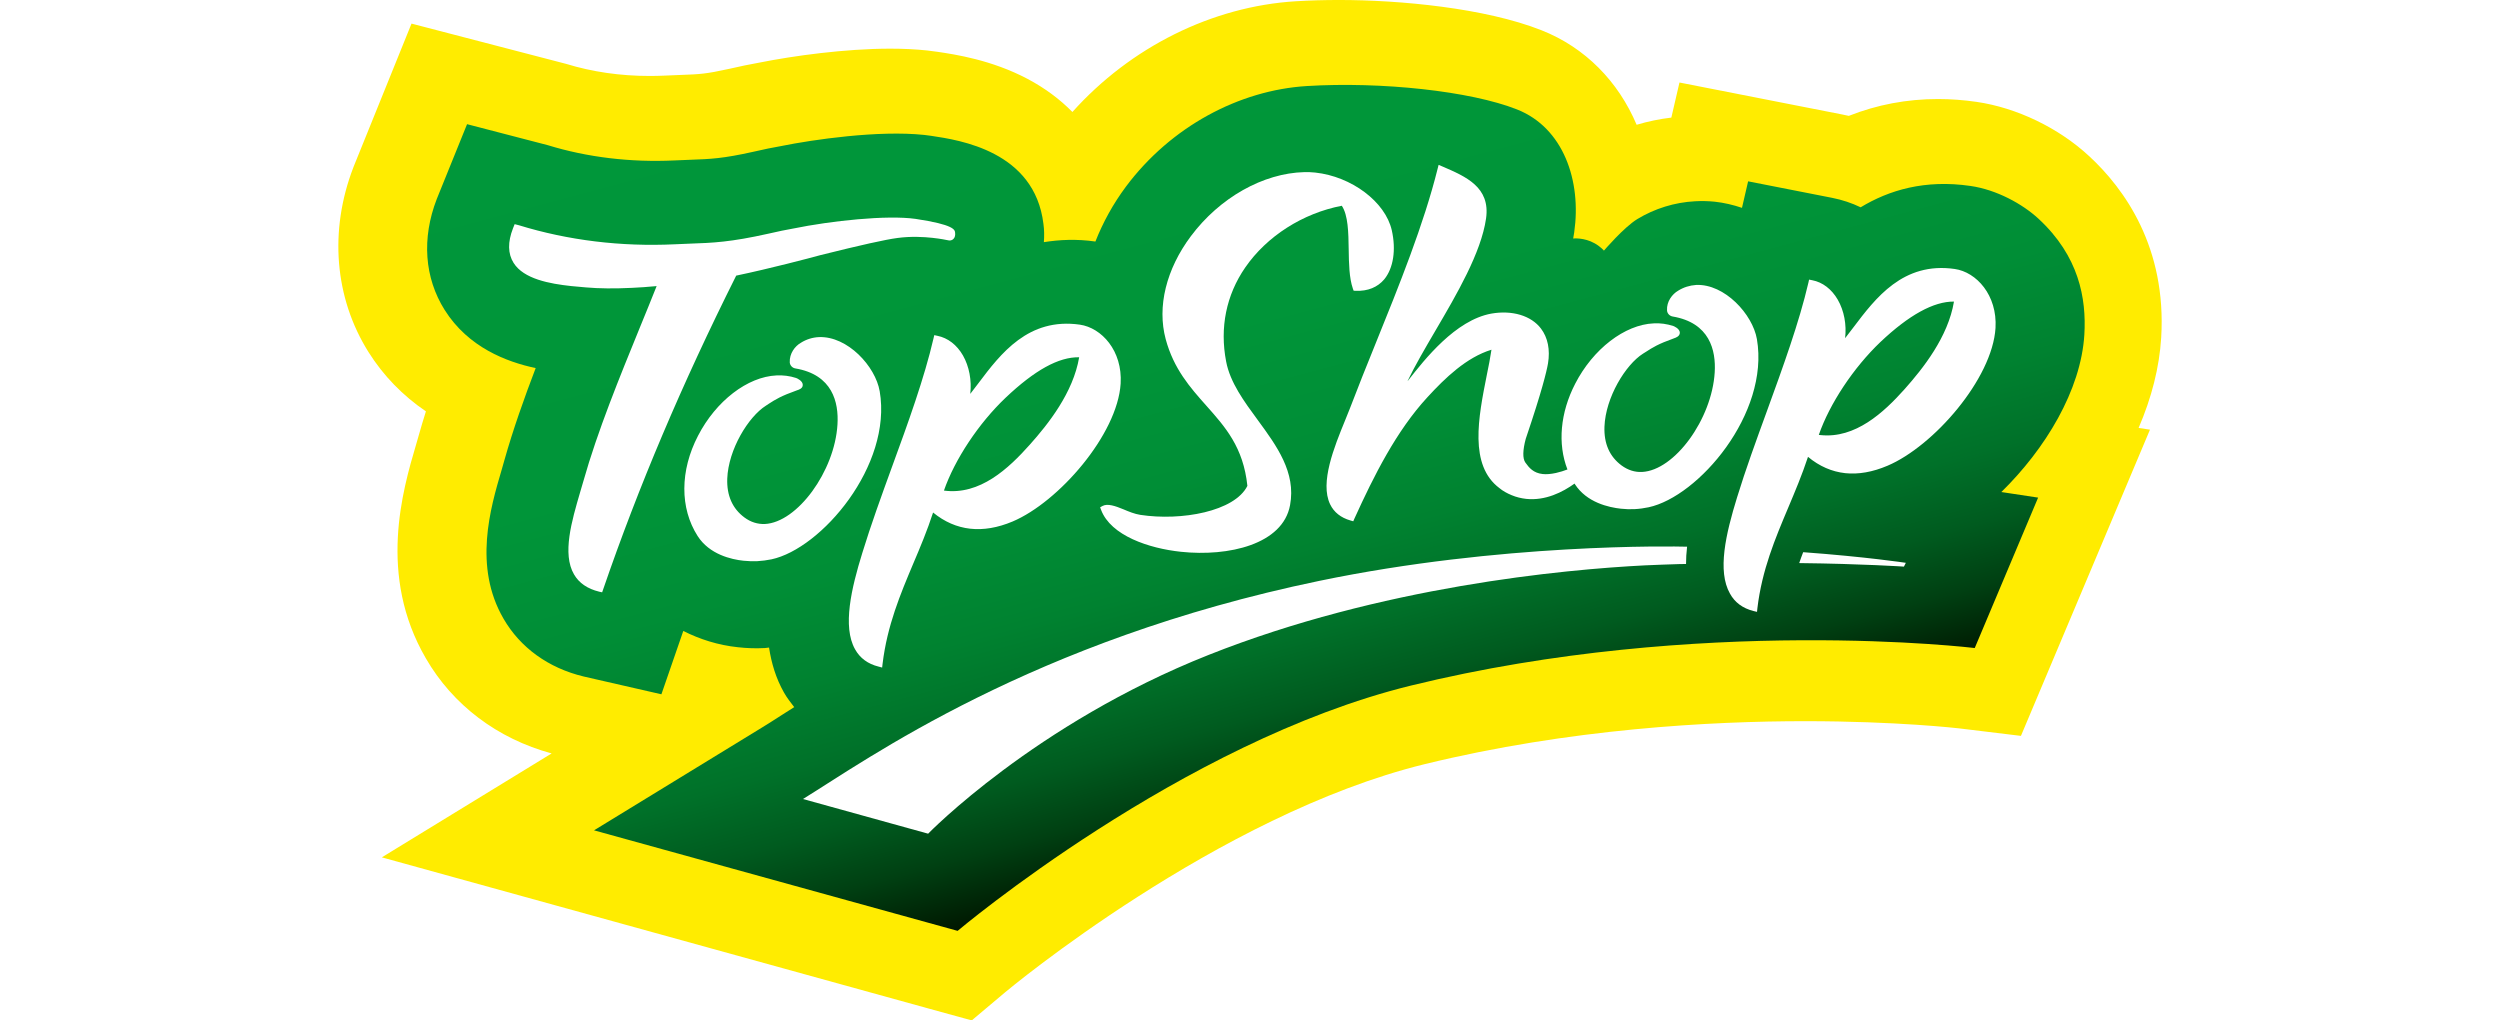 <svg xmlns="http://www.w3.org/2000/svg" data-name="Ebene 1" viewBox="0 0 490 200"><defs><linearGradient id="a" x1="225.881" x2="271.849" y1="-11.655" y2="159.901" gradientUnits="userSpaceOnUse"><stop offset="0" stop-color="#00973a"></stop><stop offset=".428" stop-color="#009539"></stop><stop offset=".582" stop-color="#008e36"></stop><stop offset=".692" stop-color="#008230"></stop><stop offset=".781" stop-color="#007129"></stop><stop offset=".857" stop-color="#005b1f"></stop><stop offset=".924" stop-color="#004012"></stop><stop offset=".984" stop-color="#002004"></stop><stop offset="1" stop-color="#001700"></stop></linearGradient><filter id="b" data-name="drop-shadow-1" filterUnits="userSpaceOnUse"><feGaussianBlur stdDeviation="3.295"></feGaussianBlur></filter></defs><path fill="#ffec00" d="M409.427 30.565c-5.924-5.496-14.157-9.457-22.008-10.596-2.54-.37-5.086-.557-7.574-.557-6.092 0-11.947 1.107-17.48 3.299-.425-.093-.845-.187-1.275-.27l-31.914-6.268-1.593 6.877c-2.304.272-4.584.742-6.802 1.408-3.586-8.473-10.057-15.139-18.65-18.527-11.075-4.375-27.762-5.932-39.675-5.932-2.899 0-5.756.082-8.482.249-16.427 1.006-32.412 9.01-43.782 21.701-2.491-2.529-5.437-4.709-8.786-6.483-7.047-3.73-14.228-4.801-17.679-5.312l-2.02-.262c-2.201-.233-4.627-.352-7.211-.352-8.85 0-19.001 1.404-25.628 2.728-1.936.347-3.896.751-5.973 1.232-4.522 1.004-5.832 1.057-9.288 1.183l-3.351.139c-.973.046-1.955.068-2.917.068-5.765 0-11.273-.799-16.378-2.369L80.657 4.627 69.366 32.535l-.098.253c-4.788 12.409-3.708 25.607 2.968 36.235 2.91 4.623 6.701 8.517 11.243 11.605-.501 1.582-.96 3.13-1.389 4.648l-.532 1.847c-2.654 8.998-7.537 25.678 1.905 41.904 5.296 9.166 14.017 15.748 24.655 18.645L74.837 168.04l107.361 29.685 8.263 2.273 6.545-5.508c.416-.354 41.63-34.761 82.239-44.718 28.408-6.955 56.22-8.421 74.543-8.421 18.098 0 30.038 1.397 30.147 1.404l12.169 1.476 25.29-60.016-2.228-.343c2.551-5.894 4.072-11.884 4.428-17.695 1.067-17.627-7.115-29.104-14.163-35.615Z"></path><path fill="url(#a)" d="M408.532 65.593c.428-7.143-1.073-15.402-8.98-22.715-3.147-2.911-8.234-5.696-13.32-6.428-8.948-1.312-16.009.828-21.544 4.182-1.76-.849-3.641-1.468-5.567-1.85l-16.49-3.241-1.202 5.197c-1.714-.577-3.482-1.001-5.343-1.205-1.231-.121-2.502-.16-3.856-.084-4.006.21-7.907 1.427-11.308 3.487-2.629 1.598-6.553 6.191-6.553 6.191s-.617-.756-1.797-1.425c-2.107-1.196-4.228-.952-4.228-.952.073-.409.139-.827.201-1.219 1.456-10.101-2.13-20.51-11.227-24.085-9.089-3.595-26.57-5.476-41.183-4.581-13.269.815-26.668 7.962-35.443 19.704-2.543 3.415-4.526 7.047-5.992 10.772-3.7-.53-7.012-.367-10.101.121.084-1.198.084-2.409-.089-3.596-1.735-14.23-16.399-16.41-22.014-17.245-.413-.053-.867-.115-1.335-.174-8.967-.95-21.765.904-28.116 2.191-1.598.278-3.344.632-5.373 1.105-6.008 1.34-8.38 1.431-12.326 1.571l-3.16.132c-8.624.407-17.103-.614-24.839-2.997l-15.803-4.111-5.943 14.682c-2.967 7.686-2.421 15.404 1.55 21.729 4.638 7.359 12.164 10.19 17.841 11.395-2.268 5.933-4.422 12.023-6.112 17.988l-.547 1.922c-2.234 7.558-5.586 18.997.368 29.23 3.262 5.636 8.777 9.649 15.702 11.311l15.231 3.486 4.289-12.413c3.226 1.625 6.795 2.779 10.728 3.192 1.771.2 3.549.255 5.3.154.258-.008.502-.082.781-.093.459 3.013 1.326 5.985 2.915 8.795.582 1.046 1.313 1.957 2.018 2.882-.722.464-1.466.938-2.133 1.354-1.598 1.034-3.004 1.924-4.195 2.654l-32.907 20.14 71.263 19.704s43.885-37.055 88.847-48.076c56.622-13.877 110.508-7.36 110.508-7.36l12.422-29.481-7.21-1.093c8.61-8.43 15.605-19.919 16.272-30.848Z" filter="url(#b)"></path><g fill="#fff"><path d="M353.423 108.229c-.272.705-.537 1.411-.779 2.136 12.612.149 20.527.692 20.527.692l.371-.745s-7.84-1.184-20.119-2.083ZM330.662 107.225v-.073c-2.85-.08-36.518-.696-72.134 6.711-56.379 11.703-88.794 35.17-101.146 42.743l24.532 6.796s20.905-21.526 54.954-35.03c33.82-13.436 69.645-16.753 85.544-17.563 2.331-.109 4.614-.18 6.839-.253.514.007.927-.007 1.21-.014l.003-.027c-.003-1.064.064-2.164.198-3.289ZM215.624 99.425l.198.536c1.902 5.008 9.337 7.528 15.666 8.192 9.3.984 19.955-1.448 21.363-9.144 1.202-6.429-2.638-11.637-6.327-16.677-2.666-3.625-5.426-7.364-6.202-11.48-1.276-6.627.016-13.021 3.739-18.419 4.232-6.145 11.29-10.638 18.932-12.106 1.242 1.856 1.303 5.242 1.349 8.54.042 2.753.094 5.602.822 7.711l.151.404.438.016c2.338.091 4.253-.699 5.563-2.255 1.784-2.18 2.347-5.785 1.47-9.629-1.28-5.572-7.887-10.532-15.021-11.295-.713-.08-1.423-.098-2.11-.084-8.084.201-16.597 5.004-22.243 12.553-4.839 6.469-6.645 13.817-4.94 20.175 1.568 5.843 4.805 9.489 7.934 13.013 3.756 4.218 7.303 8.204 8.079 15.758-2.493 5.008-12.941 6.907-20.987 5.679-1.101-.171-2.221-.628-3.306-1.087-1.623-.671-3.109-1.171-4.065-.671l-.504.27ZM183.118 65.687l-.144.614c-1.801 7.782-4.999 16.611-8.122 25.146-2.066 5.677-4.193 11.539-5.841 16.934-2.12 6.841-3.933 14.435-1.42 18.877.959 1.735 2.522 2.876 4.593 3.39l.717.192.082-.722c.904-7.525 3.501-13.685 6.01-19.643 1.37-3.209 2.753-6.517 3.892-10.021 4.453 3.643 9.726 4.227 15.593 1.757 9.012-3.814 20.547-17.04 21.169-27.026.388-6.458-3.746-10.941-7.994-11.553-10.094-1.44-15.534 5.7-19.859 11.448-.548.722-1.092 1.436-1.623 2.12.304-2.634-.198-5.36-1.431-7.533-1.201-2.082-2.965-3.44-5.006-3.848l-.616-.133Zm1.893 30.467c2.123-6.114 6.807-13.18 12.08-18.191 5.711-5.414 10.427-8.019 14.424-7.939-1.164 6.919-6.051 13.082-9.68 17.138-4.152 4.655-9.772 9.947-16.824 8.992ZM172.417 76.676c-.829-4.869-6.292-10.827-11.906-10.603-1.279.059-2.474.44-3.536 1.109-1.157.655-2.267 2.098-2.182 3.86.05.587.511 1.075 1.093 1.169 7.312 1.23 8.519 6.664 8.259 10.984-.541 9.179-7.878 19.205-14.239 19.51-1.411.052-2.765-.365-3.995-1.278-2.345-1.735-3.481-4.292-3.37-7.599.212-5.744 4.157-12.158 7.572-14.31l.544-.361c1.347-.87 2.424-1.541 5.531-2.648.404-.126 1.17-.37 1.153-1.073 0-.755-1.036-1.262-1.317-1.354-1.223-.399-2.545-.568-3.837-.497-5.684.255-11.865 5.015-15.374 11.826-3.549 6.825-3.58 14.18-.079 19.649 2.322 3.629 6.637 4.597 8.995 4.846.902.085 1.822.126 2.705.085.926-.053 1.846-.172 2.776-.361 9.754-2.089 23.706-18.359 21.209-32.955Z"></path><path d="M160.869 49.989c7.8-1.947 12.717-3.045 15.032-3.345 2.632-.356 5.158-.212 6.827-.031 1.659.18 2.771.415 2.947.454.527.158.92.048 1.201-.242.286-.274.388-.722.322-1.24-.064-.541-.189-1.552-7.761-2.684-5.634-.793-16.545.376-23.966 1.892-1.411.246-2.94.561-4.828.999-7.49 1.678-10.978 1.81-15.385 1.961-.951.042-1.919.075-2.971.126-10.601.502-20.947-.767-30.566-3.726l-.849-.219-.327.821c-1.052 2.7-1.012 4.984.117 6.773 1.989 3.166 7.072 4.084 11.277 4.54.991.098 1.994.174 2.925.265 2.576.228 5.533.254 9.011.086 1.471-.063 3.031-.177 4.826-.344-1.022 2.591-2.147 5.324-3.314 8.179-3.868 9.481-8.273 20.222-11.056 30.093-.2.678-.408 1.385-.615 2.09-1.664 5.693-3.555 12.117-1.213 16.137.978 1.701 2.646 2.837 4.938 3.395l.577.127.189-.545c6.912-20.133 15.449-40.273 26.086-61.527 6.576-1.377 14.351-3.424 16.579-4.036ZM264.596 80.009c-.299.737-.628 1.572-.977 2.433-2.104 5.138-4.96 12.164-2.917 16.394.751 1.566 2.091 2.631 3.995 3.18l.543.155.222-.516c3.834-8.426 8.206-17.177 14.321-23.808 3.468-3.778 7.638-7.798 12.543-9.302-.227 1.561-.554 3.223-.917 4.978-1.652 8.291-3.507 17.675 2.49 22.156.648.543 1.462 1 2.393 1.381.899.379 1.872.614 2.844.721 3.767.392 7.155-1.322 9.478-3.002.023.037.032.07.055.105 2.33 3.629 6.661 4.562 9.028 4.823.89.096 1.789.131 2.673.084.977-.048 1.911-.187 2.76-.367 9.761-2.091 23.724-18.348 21.225-32.951-.842-4.875-6.325-10.868-11.914-10.622-1.271.083-2.47.462-3.533 1.13-1.144.662-2.268 2.116-2.171 3.837.025.593.468 1.091 1.08 1.212 7.295 1.226 8.53 6.629 8.266 10.953-.553 9.181-7.866 19.223-14.251 19.52-1.403.068-2.751-.361-3.998-1.268-2.345-1.737-3.479-4.282-3.359-7.608.216-5.75 4.147-12.155 7.556-14.31l.541-.338c1.345-.87 2.385-1.546 5.537-2.673.404-.137 1.14-.402 1.14-1.112-.027-.822-1.254-1.294-1.276-1.298-1.235-.4-2.546-.596-3.862-.517-5.668.251-11.868 5.009-15.372 11.827-2.929 5.661-3.479 11.763-1.52 16.807-.667.265-1.423.493-2.253.687-.999.217-1.856.287-2.594.21-1.81-.192-2.676-1.228-3.406-2.262-.554-.79-.514-2.424.08-4.639l.149-.443c2.96-8.765 3.917-12.639 4.214-14.333.444-2.7-.033-5.056-1.375-6.832-1.93-2.552-5.661-3.65-9.737-2.936-7.031 1.28-13.058 8.964-16.295 13.098-.053.041-.086.096-.132.141 1.418-2.958 3.395-6.348 5.454-9.865 4.207-7.17 8.975-15.304 9.941-21.999.89-6.163-3.938-8.229-8.608-10.239l-.691-.287-.183.726c-2.728 10.957-7.54 22.875-12.206 34.395-1.76 4.351-3.419 8.467-4.978 12.569Zm9.136-1.909h.014q-.014 0-.027.013l.014-.013ZM383.134 52.721c-10.126-1.467-15.54 5.727-19.873 11.455-.552.744-1.093 1.447-1.62 2.109.313-2.653-.192-5.387-1.445-7.556-1.194-2.057-2.965-3.422-4.999-3.805l-.619-.121-.132.605c-1.808 7.782-5.02 16.618-8.129 25.162-2.061 5.654-4.2 11.514-5.85 16.907-2.216 7.184-3.906 14.436-1.397 18.866.952 1.738 2.497 2.877 4.599 3.413l.705.169.075-.717c.891-7.514 3.506-13.687 6.011-19.635 1.354-3.212 2.755-6.529 3.908-10.033 2.226 1.849 4.68 2.917 7.31 3.2 2.568.269 5.351-.214 8.261-1.454 9.023-3.821 20.563-17.025 21.181-27.007.376-6.449-3.758-10.954-7.985-11.56Zm-.157 6.39c-1.148 6.925-6.047 13.079-9.668 17.154-4.1 4.588-9.665 9.742-16.508 9.01-.112-.009-.208-.028-.315-.036 2.118-6.113 6.796-13.164 12.066-18.196 5.623-5.318 10.471-7.978 14.425-7.932Z"></path></g></svg>
